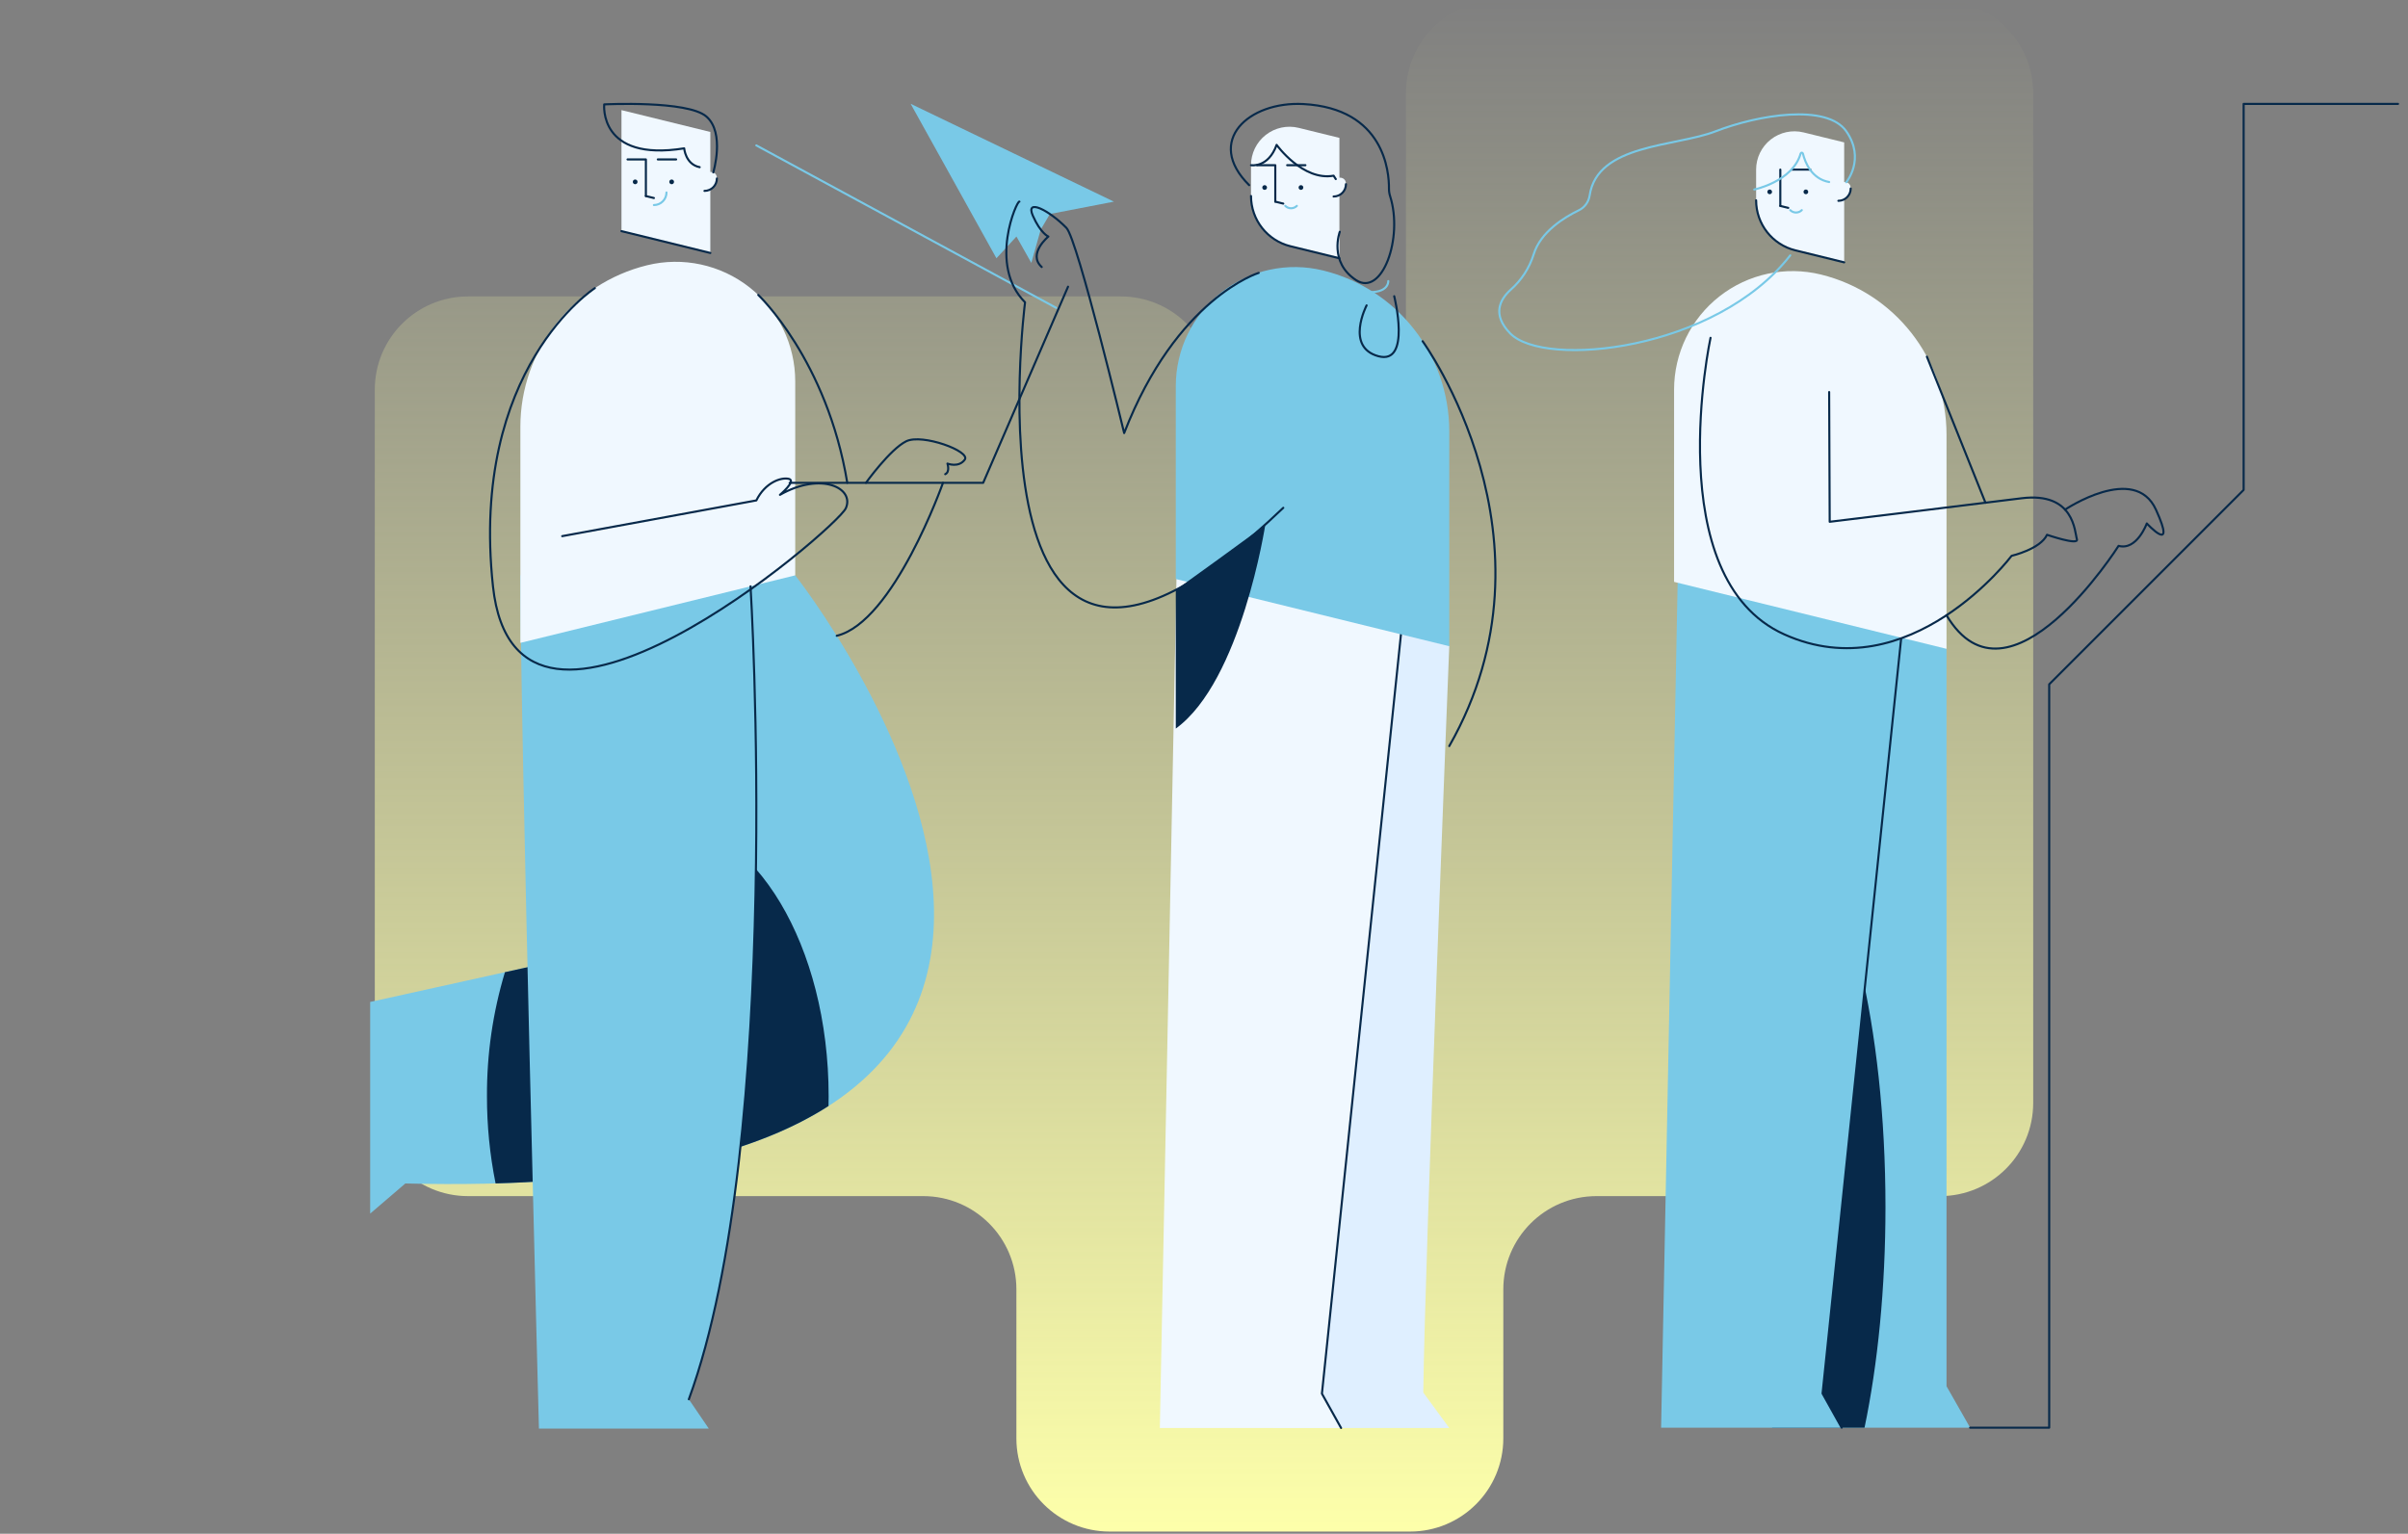 <svg width="620" height="395" viewBox="0 0 620 395" fill="none" xmlns="http://www.w3.org/2000/svg">
<rect x="0" y="0" width="620" height="395" fill="#808080" stroke="none"/>
<g clip-path="url(#clip0_590_11913)">
<path fill-rule="evenodd" clip-rule="evenodd" d="M523.5 24C523.5 10.745 512.755 0 499.5 0H385.992C372.737 0 361.992 10.745 361.992 24V138.729C361.992 151.984 351.247 162.729 337.992 162.729H336.581C323.326 162.729 312.581 151.984 312.581 138.729V100.342C312.581 87.087 301.836 76.342 288.581 76.342H120.5C107.245 76.342 96.5 87.087 96.5 100.342V284.046C96.5 297.301 107.245 308.046 120.5 308.046H237.695C250.95 308.046 261.695 318.792 261.695 332.046V370.433C261.695 383.688 272.44 394.433 285.695 394.433H363.067C376.322 394.433 387.067 383.688 387.067 370.433V332.047C387.067 318.792 397.812 308.047 411.067 308.047H499.5C512.755 308.047 523.5 297.301 523.5 284.047V24Z" fill="url(#paint0_linear_590_11913)"/>
<path d="M501.181 357.005V167.099L464.965 136.433L456.259 367.681H507.262L501.181 357.005Z" fill="#79C9E7"/>
<path d="M456.259 367.681H480.073C483.483 351.291 485.461 331.78 485.461 310.839C485.461 264.309 475.694 224.843 462.158 210.987L456.259 367.681Z" fill="#07294A"/>
<path d="M491.125 148.809L441.071 145.38L431.97 149.086L427.692 367.681H474.184L469.268 358.872L491.125 148.809Z" fill="#79C9E7"/>
<path d="M474.183 367.681L469.268 358.872L491.125 148.808" stroke="#07294A" stroke-width="0.539" stroke-linecap="round" stroke-linejoin="round"/>
<path d="M452.156 43.684V51.585C452.156 57.694 456.327 63.014 462.26 64.472L474.832 67.562V36.672L464.378 34.102C461.434 33.379 458.321 34.048 455.936 35.919C453.55 37.789 452.156 40.652 452.156 43.684V43.684Z" fill="#F0F8FF"/>
<path d="M452.156 51.585C452.156 57.694 456.327 63.014 462.26 64.472L474.832 67.562" stroke="#07294A" stroke-width="0.539" stroke-linecap="round" stroke-linejoin="round"/>
<path d="M464.966 50.017C465.301 50.017 465.572 49.746 465.572 49.411C465.572 49.076 465.301 48.804 464.966 48.804C464.631 48.804 464.359 49.076 464.359 49.411C464.359 49.746 464.631 50.017 464.966 50.017Z" fill="#07294A"/>
<path d="M455.653 50.017C455.988 50.017 456.259 49.746 456.259 49.411C456.259 49.076 455.988 48.804 455.653 48.804C455.318 48.804 455.047 49.076 455.047 49.411C455.047 49.746 455.318 50.017 455.653 50.017Z" fill="#07294A"/>
<path d="M458.385 53.028V43.684" stroke="#07294A" stroke-width="0.539" stroke-linecap="round" stroke-linejoin="round"/>
<path d="M466.108 43.684H461.427" stroke="#07294A" stroke-width="0.539" stroke-linecap="round" stroke-linejoin="round"/>
<path d="M473.339 48.471V51.716C475.089 51.716 476.508 50.297 476.508 48.547C476.508 48.45 476.504 48.354 476.495 48.258C476.318 46.291 473.339 46.495 473.339 48.471Z" fill="#F0F8FF"/>
<path d="M473.339 51.716C475.089 51.716 476.508 50.297 476.508 48.547" stroke="#07294A" stroke-width="0.539" stroke-linecap="round" stroke-linejoin="round"/>
<path d="M460.944 54.119C461.338 54.513 461.872 54.734 462.428 54.734C462.985 54.734 463.519 54.513 463.912 54.119" stroke="#79C9E7" stroke-width="0.539" stroke-linecap="round" stroke-linejoin="round"/>
<path d="M458.385 53.035L460.432 53.538" stroke="#07294A" stroke-width="0.539" stroke-linecap="round" stroke-linejoin="round"/>
<path d="M431.034 100.341V149.858L501.182 167.099V111.951C501.182 92.396 487.832 75.368 468.842 70.701H468.842C459.735 68.462 450.105 70.534 442.725 76.32C435.345 82.106 431.034 90.963 431.034 100.341V100.341Z" fill="#F0F8FF"/>
<path d="M475.372 46.93C475.372 46.93 480.367 40.972 475.372 33.812C470.378 26.653 452.744 29.536 441.737 33.812C431.374 37.838 411.255 37.005 409.29 50.371C409.039 52.028 407.985 53.453 406.474 54.178C402.864 55.921 396.666 59.671 394.878 65.505C393.783 69.005 391.755 72.139 389.011 74.571C386.14 77.146 384.131 81.041 388.835 85.86C397.67 94.91 441.785 90.349 460.944 65.768" stroke="#79C9E7" stroke-width="0.539" stroke-linecap="round" stroke-linejoin="round"/>
<path d="M451.676 48.804C451.676 48.804 461.605 46.76 463.618 39.531C463.656 39.4 463.777 39.311 463.914 39.314C464.05 39.316 464.168 39.41 464.201 39.542C464.779 41.86 466.437 46.045 470.961 46.882" stroke="#79C9E7" stroke-width="0.539" stroke-linecap="round" stroke-linejoin="round"/>
<path d="M617.434 26.756H577.68V126.174L527.616 176.237V367.681H507.263" stroke="#07294A" stroke-width="0.539" stroke-linecap="round" stroke-linejoin="round"/>
<path d="M440.419 87C440.419 87 427.101 148.843 459.409 163.377C491.717 177.912 517.936 143.143 517.936 143.143C517.936 143.143 525.346 141.433 527.056 137.728C527.056 137.728 535.321 140.578 534.751 138.868C534.181 137.158 534.181 126.613 520.501 128.323C506.822 130.033 471.101 134.379 471.101 134.379L470.962 100.964" stroke="#07294A" stroke-width="0.539" stroke-linecap="round" stroke-linejoin="round"/>
<path d="M496.124 91.851L511.206 129.475" stroke="#07294A" stroke-width="0.539" stroke-linecap="round" stroke-linejoin="round"/>
<path d="M531.701 131.251C531.701 131.251 549.625 119.226 555.101 131.251C560.577 143.276 552.75 134.807 552.75 134.807C552.75 134.807 550.185 141.861 545.482 140.578C545.482 140.578 517.155 185.305 501.181 158.453" stroke="#07294A" stroke-width="0.539" stroke-linecap="round" stroke-linejoin="round"/>
<path d="M204.751 148.171C204.751 148.171 332.71 310.609 104.366 304.787L95.31 312.549V258.045L173.549 240.747L164.361 140.483" fill="#79C9E7"/>
<path d="M170.811 210.879C194.436 212.118 213.354 243.625 213.354 282.315C213.354 283.163 213.341 284.006 213.323 284.847C195.905 296.05 168.657 303.6 127.599 304.778C126.11 297.383 125.367 289.858 125.38 282.315C125.33 271.497 126.89 260.732 130.009 250.373L173.548 240.747L170.811 210.879Z" fill="#07294A"/>
<path d="M193.243 150.999C193.243 150.999 201.949 293.095 177.36 360.372L182.496 367.919H138.762C138.762 367.919 133.984 187.181 133.984 148.171L193.243 150.999Z" fill="#79C9E7"/>
<path d="M160.014 41.058V59.525L182.891 65.147V33.984L160.014 28.361V41.058Z" fill="#F0F8FF"/>
<path d="M172.937 47.447C172.599 47.447 172.325 47.173 172.325 46.836C172.325 46.498 172.599 46.224 172.937 46.224C173.275 46.224 173.549 46.498 173.549 46.836C173.549 47.173 173.275 47.447 172.937 47.447Z" fill="#07294A"/>
<path d="M163.543 47.447C163.205 47.447 162.931 47.173 162.931 46.836C162.931 46.498 163.205 46.224 163.543 46.224C163.88 46.224 164.154 46.498 164.154 46.836C164.154 47.173 163.88 47.447 163.543 47.447Z" fill="#07294A"/>
<path d="M166.299 50.484V41.058H161.576" stroke="#07294A" stroke-width="0.539" stroke-linecap="round" stroke-linejoin="round"/>
<path d="M174.09 41.058H169.368" stroke="#07294A" stroke-width="0.539" stroke-linecap="round" stroke-linejoin="round"/>
<path d="M181.384 45.888V49.161C183.15 49.161 184.581 47.73 184.581 45.964C184.581 45.866 184.577 45.769 184.568 45.673C184.389 43.688 181.384 43.895 181.384 45.888Z" fill="#F0F8FF"/>
<path d="M181.384 49.161C183.15 49.161 184.581 47.73 184.581 45.964" stroke="#07294A" stroke-width="0.539" stroke-linecap="round" stroke-linejoin="round"/>
<path d="M168.365 52.808C169.223 52.808 170.046 52.467 170.653 51.86C171.26 51.254 171.601 50.431 171.601 49.572" stroke="#79C9E7" stroke-width="0.539" stroke-linecap="round" stroke-linejoin="round"/>
<path d="M160.014 59.525L182.891 65.147" stroke="#07294A" stroke-width="0.539" stroke-linecap="round" stroke-linejoin="round"/>
<path d="M166.299 50.492L168.364 51" stroke="#07294A" stroke-width="0.539" stroke-linecap="round" stroke-linejoin="round"/>
<path d="M204.751 98.216V148.171L133.984 165.564V109.928C133.984 90.201 147.451 73.022 166.609 68.314H166.609C175.796 66.055 185.511 68.146 192.957 73.983C200.402 79.82 204.751 88.755 204.751 98.216V98.216Z" fill="#F0F8FF"/>
<path d="M193.243 150.999C193.243 150.999 201.949 293.095 177.36 360.372" stroke="#07294A" stroke-width="0.539" stroke-linecap="round" stroke-linejoin="round"/>
<path d="M183.653 44.401C183.653 44.401 186.728 34.214 181.877 30.01C177.025 25.805 155.57 26.883 155.57 26.883C155.57 26.883 154.06 41.762 176.162 38.204C176.162 38.204 176.484 42.327 180.152 43.055" stroke="#07294A" stroke-width="0.539" stroke-linecap="round" stroke-linejoin="round"/>
<path d="M153.158 74.209C153.158 74.209 120.889 94.919 126.927 150.999C132.965 207.08 215.48 136.065 217.78 130.89C220.08 125.714 211.455 121.402 200.817 127.439C200.817 127.439 205.13 123.819 203.117 123.329C201.104 122.839 197 124.277 194.739 128.877L144.753 138.077" stroke="#07294A" stroke-width="0.539" stroke-linecap="round" stroke-linejoin="round"/>
<path d="M203.313 124.349H253.143L274.994 73.832" stroke="#07294A" stroke-width="0.539" stroke-linecap="round" stroke-linejoin="round"/>
<path d="M271.936 79.282L194.739 37.449" stroke="#79C9E7" stroke-width="0.539" stroke-linecap="round" stroke-linejoin="round"/>
<path d="M195.234 75.957C195.234 75.957 212.922 92.651 218.154 124.349" stroke="#07294A" stroke-width="0.539" stroke-linecap="round" stroke-linejoin="round"/>
<path d="M242.793 124.349C242.793 124.349 230.131 160.215 215.438 163.737" stroke="#07294A" stroke-width="0.539" stroke-linecap="round" stroke-linejoin="round"/>
<path d="M222.955 124.349C222.955 124.349 229.201 115.652 233.337 113.639C237.474 111.626 249.981 116.227 248.4 118.383C246.818 120.539 243.943 119.389 243.943 119.389C243.943 119.389 244.662 121.546 243.368 122.121" stroke="#07294A" stroke-width="0.539" stroke-linecap="round" stroke-linejoin="round"/>
<path d="M373.149 166.426L342.855 135.501L327.837 367.763H373.149L366.456 358.632C366.885 323.017 373.149 166.426 373.149 166.426Z" fill="#DFEFFF"/>
<path d="M362.304 148.066L312.061 144.624L302.925 148.345L298.632 367.763H345.298L340.364 358.921L362.304 148.066Z" fill="#F0F8FF"/>
<path d="M345.297 367.763L340.363 358.921L362.303 148.066" stroke="#07294A" stroke-width="0.539" stroke-linecap="round" stroke-linejoin="round"/>
<path d="M322.104 42.545V50.476C322.104 56.608 326.291 61.948 332.246 63.412L344.866 66.513V35.507L334.372 32.927C331.418 32.201 328.293 32.874 325.898 34.751C323.503 36.628 322.104 39.502 322.104 42.545V42.545Z" fill="#F0F8FF"/>
<path d="M322.104 50.476C322.104 56.608 326.291 61.948 332.246 63.412L344.866 66.513" stroke="#07294A" stroke-width="0.539" stroke-linecap="round" stroke-linejoin="round"/>
<path d="M334.962 48.902C335.298 48.902 335.571 48.63 335.571 48.294C335.571 47.958 335.298 47.685 334.962 47.685C334.626 47.685 334.354 47.958 334.354 48.294C334.354 48.63 334.626 48.902 334.962 48.902Z" fill="#07294A"/>
<path d="M325.614 48.902C325.951 48.902 326.223 48.63 326.223 48.294C326.223 47.958 325.951 47.685 325.614 47.685C325.278 47.685 325.006 47.958 325.006 48.294C325.006 48.63 325.278 48.902 325.614 48.902Z" fill="#07294A"/>
<path d="M328.357 51.924V42.545H323.658" stroke="#07294A" stroke-width="0.539" stroke-linecap="round" stroke-linejoin="round"/>
<path d="M336.109 42.545H331.41" stroke="#07294A" stroke-width="0.539" stroke-linecap="round" stroke-linejoin="round"/>
<path d="M343.367 47.351V50.608C345.124 50.608 346.548 49.184 346.548 47.427C346.548 47.329 346.544 47.233 346.535 47.137C346.357 45.162 343.367 45.367 343.367 47.351Z" fill="#F0F8FF"/>
<path d="M343.367 50.608C345.124 50.608 346.548 49.184 346.548 47.427" stroke="#07294A" stroke-width="0.539" stroke-linecap="round" stroke-linejoin="round"/>
<path d="M330.926 53.02C331.321 53.415 331.857 53.637 332.415 53.637C332.974 53.637 333.51 53.415 333.905 53.02" stroke="#79C9E7" stroke-width="0.539" stroke-linecap="round" stroke-linejoin="round"/>
<path d="M328.356 51.932L330.411 52.437" stroke="#07294A" stroke-width="0.539" stroke-linecap="round" stroke-linejoin="round"/>
<path d="M302.737 99.416V149.12L373.149 166.426V111.07C373.149 91.441 359.749 74.349 340.688 69.664H340.688C331.547 67.417 321.88 69.497 314.472 75.305C307.064 81.112 302.737 90.003 302.737 99.416V99.416Z" fill="#79C9E7"/>
<path d="M344.957 59.694C344.957 59.694 342.051 67.489 349.149 72.138C355.841 76.521 361.359 61.325 357.921 50.526C357.721 49.899 357.621 49.244 357.627 48.586C357.67 44.353 356.483 27.917 335.57 26.797C321.601 26.048 310.115 36.248 321.622 47.685" stroke="#07294A" stroke-width="0.539" stroke-linecap="round" stroke-linejoin="round"/>
<path d="M322.104 42.545C322.104 42.545 326.55 43.317 328.696 37.309C328.696 37.309 335.439 46.678 343.367 45.248L343.932 46.121" stroke="#07294A" stroke-width="0.539" stroke-linecap="round" stroke-linejoin="round"/>
<path d="M357.446 72.391C357.446 72.391 357.674 76.382 349.693 74.9" stroke="#79C9E7" stroke-width="0.539" stroke-linecap="round" stroke-linejoin="round"/>
<path d="M358.974 76.286C358.974 76.286 363.452 94.093 354.87 91.733C346.288 89.373 351.866 78.646 351.866 78.646" stroke="#07294A" stroke-width="0.539" stroke-linecap="round" stroke-linejoin="round"/>
<path d="M270.323 55.114L286.81 51.932L234.46 26.725L256.558 66.514L261.708 60.919L265.541 67.704L267.966 59.118" fill="#79C9E7"/>
<path d="M324.088 70.277C324.088 70.277 302.958 76.715 289.442 111.532C289.442 111.532 277.446 61.62 274.581 58.693C270.147 54.163 263.925 50.969 265.927 55.546C267.93 60.123 269.932 60.919 269.932 60.919C269.932 60.919 264.497 65.389 268.216 68.763" stroke="#07294A" stroke-width="0.539" stroke-linecap="round" stroke-linejoin="round"/>
<path d="M262.471 51.924C261.922 51.398 254.341 68.276 263.925 77.859C263.925 77.859 246.761 210.879 330.412 130.781" stroke="#07294A" stroke-width="0.539" stroke-linecap="round" stroke-linejoin="round"/>
<path d="M325.793 135.081C325.793 135.081 319.61 175.402 302.737 187.634V151.934C302.737 151.934 324.294 136.464 325.793 135.081Z" fill="#07294A"/>
<path d="M366.288 87.878C366.288 87.878 403.442 138.934 373.149 192.142" stroke="#07294A" stroke-width="0.539" stroke-linecap="round" stroke-linejoin="round"/>
</g>
<defs>
<linearGradient id="paint0_linear_590_11913" x1="310" y1="0" x2="310" y2="394.433" gradientUnits="userSpaceOnUse">
<stop stop-color="#FDFFAA" stop-opacity="0"/>
<stop offset="1" stop-color="#FDFFAA"/>
</linearGradient>
<clipPath id="clip0_590_11913">
<rect width="620" height="394.433" fill="white"/>
</clipPath>
</defs>
</svg>
